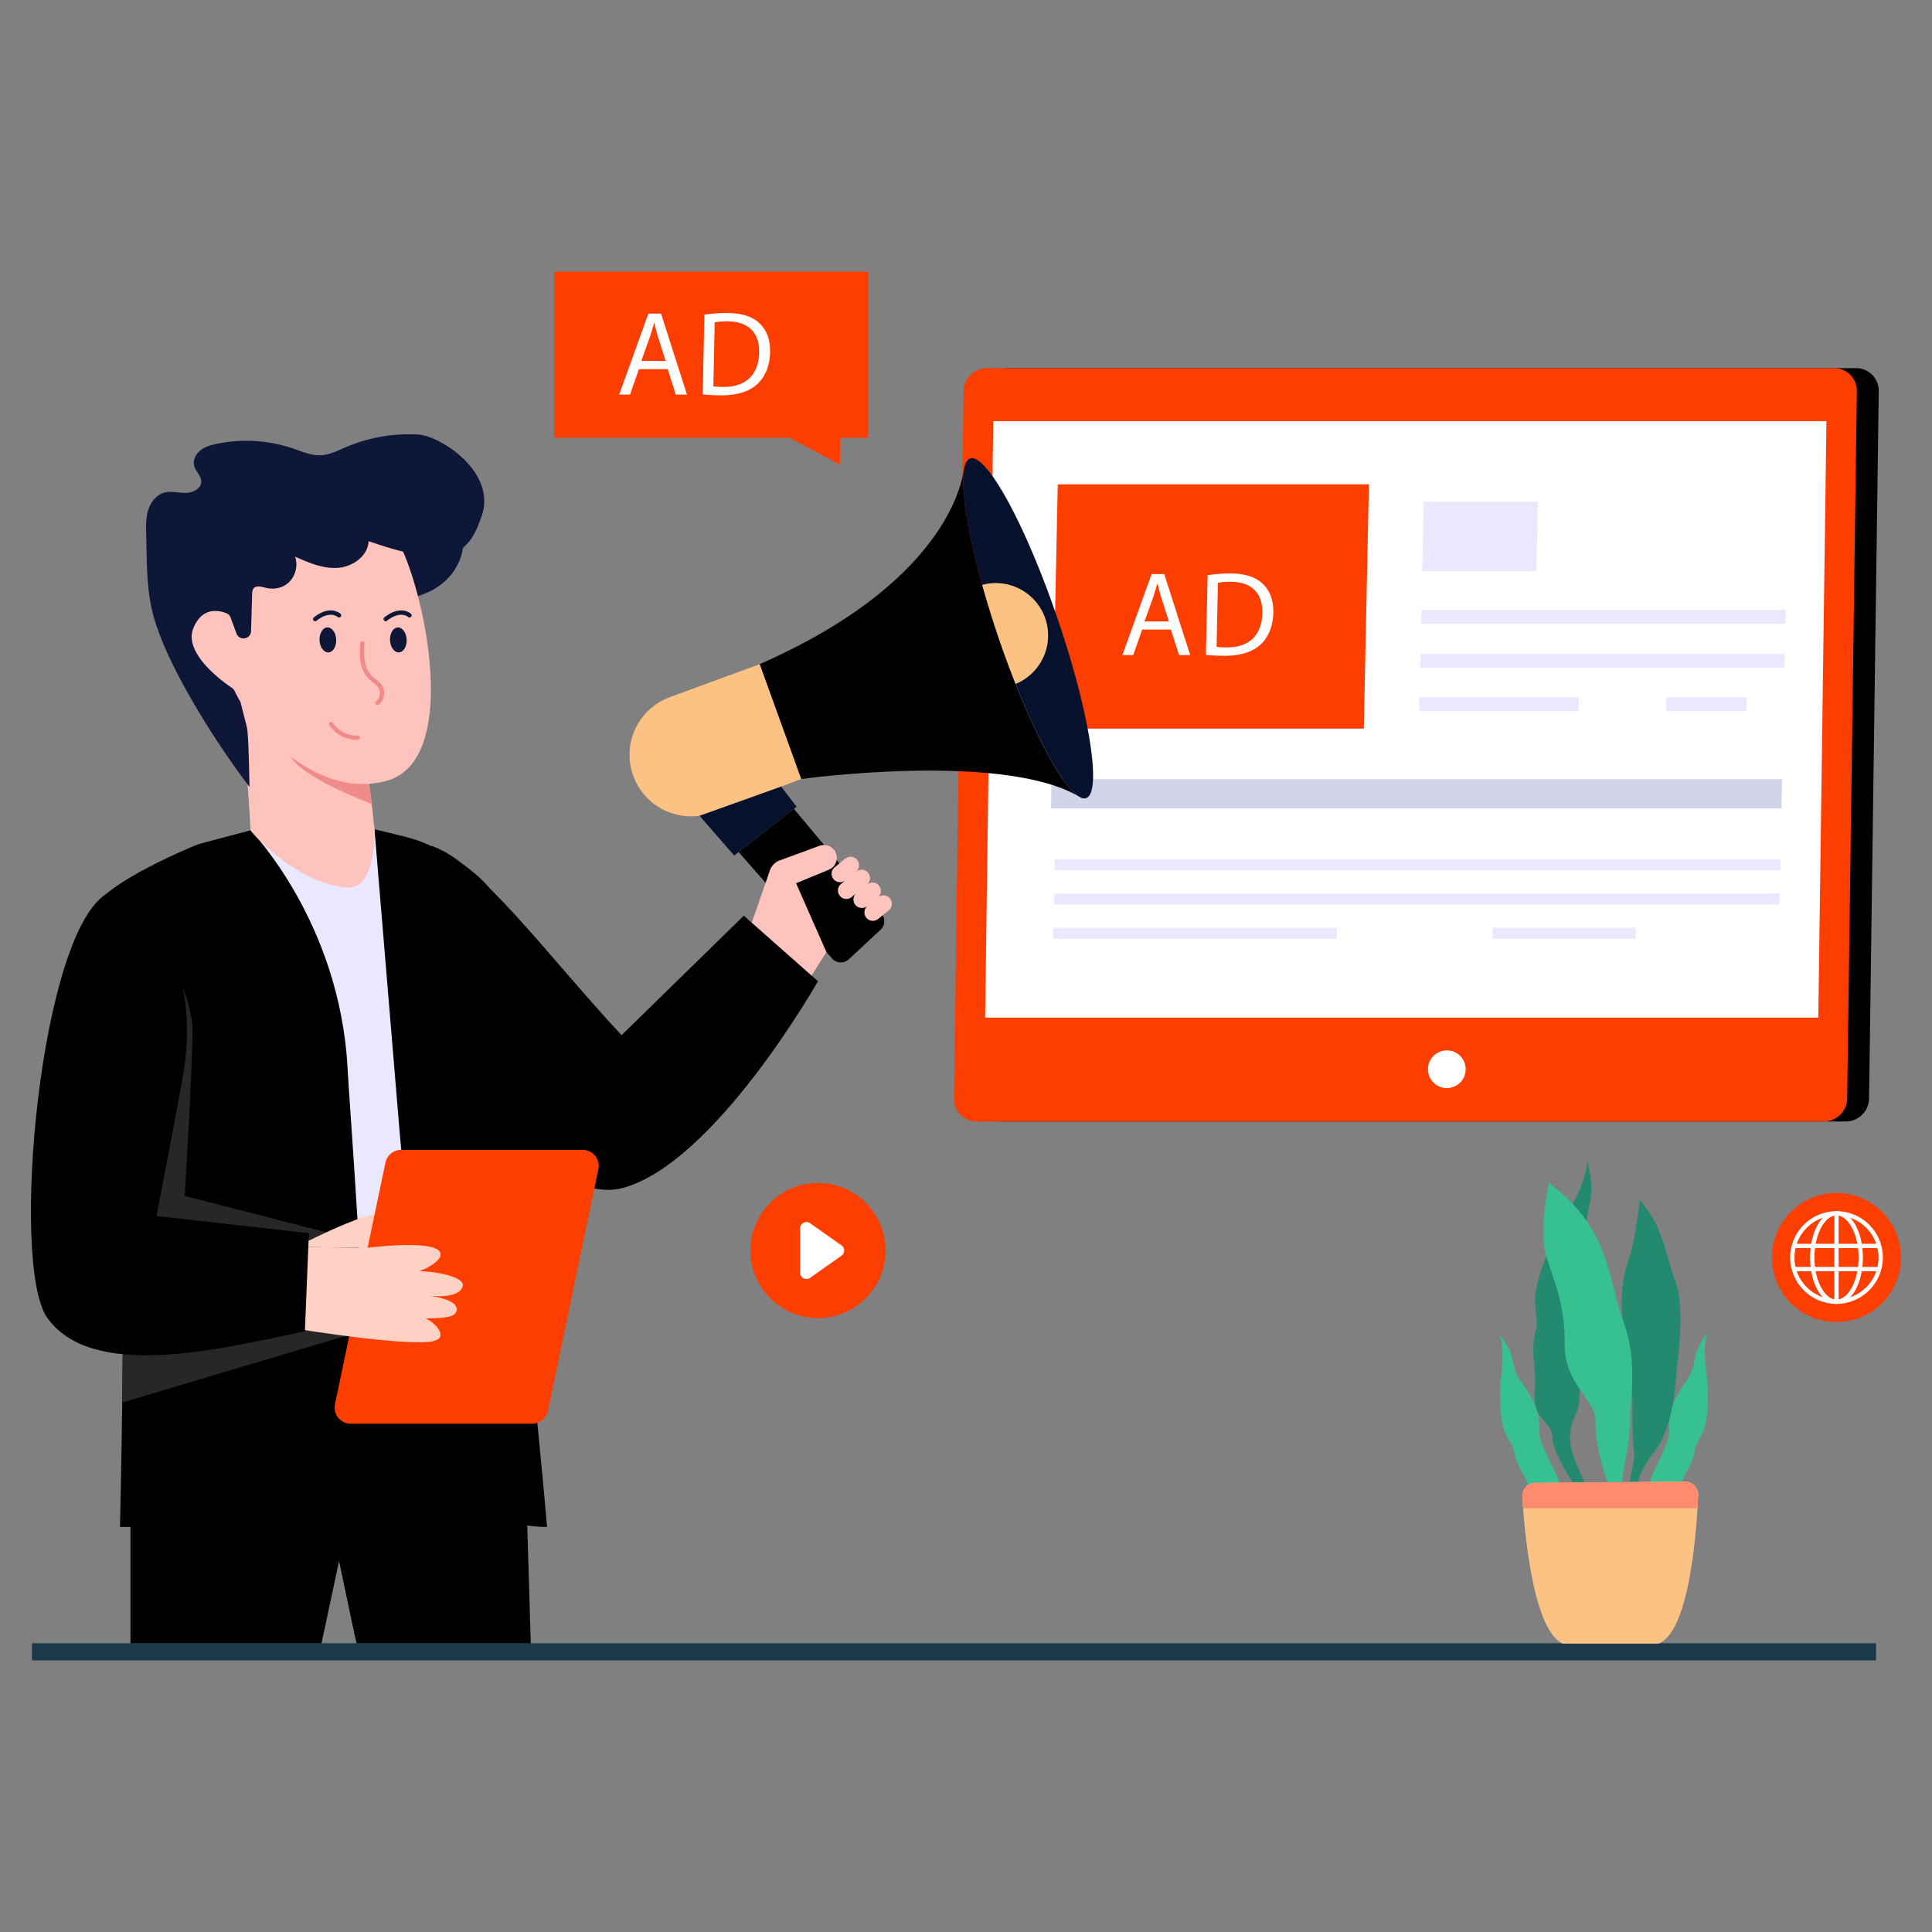 <svg class="page-box-poster-img" id="SvgjsSvg1001" width="550" height="550" xmlns="http://www.w3.org/2000/svg" version="1.1" xmlns:xlink="http://www.w3.org/1999/xlink" xmlns:svgjs="http://svgjs.com/svgjs"><rect width="100%" height="100%" fill="#808080" stroke="none"/><defs id="SvgjsDefs1002"></defs><g id="SvgjsG1008"><svg xmlns="http://www.w3.org/2000/svg" enable-background="new 0 0 450 450" viewBox="0 0 450 450" width="550" height="550"><path fill="#1a3a49" d="M7.451 382.737h429.508v4H7.451z" class="color1a3a49 svgShape"></path><path fill="#37c092" d="M373.893 360.951c-.243.268-.487.56-.705.851-.487-.62-.998-1.167-1.52-1.593-3.078-2.481-8.613-5.413-9.939-8.028-1.313-2.627-3.831-1.083-5.413-5.425-1.58-4.343-3.101-4.963-3.831-9.293 0 0 .073-.292-1.57-3.03-1.63-2.736-1.75-10.374-1.337-13.38.401-3.003.778-7.576-.365-10.277 0 0 2.287 2.737 2.858 5.072.56 2.335.694 3.953 2.08 5.79 1.375 1.837 4.805 6.69 4.367 10.971-.438 4.283 5.048 10.948 5 14.524-.061 3.564.972 5.17 4.305 8.186 1.703 1.545 3.93 3.236 6.07 5.632zM396.42 334.057c-1.472 2.567-1.52 3.004-1.52 3.053-.645 4.355-2.165 5-3.674 9.366-1.508 4.367-4.05 2.858-5.327 5.498-1.12 2.311-5.486 4.926-8.588 7.237.049-.595.085-1.216.134-1.824.863-.778 1.69-1.484 2.42-2.165 3.285-3.065 4.282-4.683 4.173-8.26-.11-3.563 5.266-10.326 4.756-14.596-.5-4.281 2.846-9.184 4.196-11.044 1.35-1.861 1.46-3.479 1.983-5.827.535-2.348 2.773-5.12 2.773-5.12-1.095 2.724-.645 7.285-.195 10.29.463 3.005.463 10.631-1.13 13.392z" class="color37c092 svgShape"></path><path fill="#238a6f" d="M381.958 279.502s-1.008 8.925-2.326 12.99c-1.318 4.063-2.57 7.946-1.49 17.665 1.082 9.719 1.71 10.525 1.96 13.044.25 2.52-.024 13.153.53 14.904.555 1.75-3.039 13.94-3.266 19.165-.069 1.57-.2 3.361-.316 5.188l.661-.005c.2-2.228.608-4.69 1.35-7.268 2.802-9.75 1.531-10.999 6.345-17.119 4.814-6.12 5.072-18.732 5.072-18.732s2.225-14.34-.167-20.625-2.625-12.588-8.353-19.207zM367.14 329.116c2.256-4.882-1.223-17.418 2-23.046 3.225-5.628 1.478-14.406.698-17.778-.78-3.37.03-5.674.677-9.24.647-3.567-.823-8.728-.823-8.728-.085 4.415-3.396 10.476-5.796 14.369-2.4 3.892-6.908 14.467-6.329 19.236.58 4.77.312 5.132.312 5.132-1.66 6.408.067 8.196-.417 15.135-.484 6.94 3.924 6.363 4.14 10.775.216 4.412 6.041 11.84 8.755 17.132 1.411 2.753 1.958 6.974 2.159 10.392l2.145-.018c-.9-8.647-4.46-14.642-6.598-19.452-2.753-6.193-3.181-9.027-.924-13.909z" class="color238a6f svgShape"></path><path fill="#37c092" d="M377.445 357.387a41.239 41.239 0 0 0-2.384 2.287c.133-5.9.328-11.605-.438-13.843-1.411-4.123-3.09-9.633-3.005-14.778.086-5.146-7.225-8.6-7.176-17.893.06-9.293-2.238-14.037-4.172-20.18-1.934-6.13.486-17.443.486-17.443 14.268 10.546 13.733 22.102 17.2 31.736 3.466 9.633 1.885 16.554 1.703 24.217-.195 7.651-2.166 11.191-1.886 15.582.146 2.202-.036 6.325-.328 10.315z" class="color37c092 svgShape"></path><path fill="#fcc283" d="M363.934 382.824h22.363c7.011-2.706 8.802-24.769 9.25-34.52a3.063 3.063 0 0 0-3.089-3.204l-34.848.283a3.063 3.063 0 0 0-3.037 3.253c.594 9.535 2.66 30.852 9.36 34.188z" class="colorfcc283 svgShape"></path><path fill="#fe8b70" d="M395.385 351.292c.067-1.082.12-2.09.162-2.989a3.063 3.063 0 0 0-3.089-3.203l-34.848.283a3.063 3.063 0 0 0-3.037 3.253c.05.805.112 1.701.185 2.656h40.627z" class="colorfe8b70 svgShape"></path><path fill="#000" d="m437.596 91.104-2.252 164.758a5.44 5.44 0 0 1-5.428 5.354h-197.33a5.263 5.263 0 0 1-5.28-5.354l2.252-164.758a5.44 5.44 0 0 1 5.427-5.355h197.33a5.264 5.264 0 0 1 5.281 5.355z" class="color000 svgShape"></path><path fill="#FC3E01" d="m432.496 91.104-2.252 164.758a5.44 5.44 0 0 1-5.428 5.354h-197.33a5.263 5.263 0 0 1-5.28-5.354l2.252-164.758a5.44 5.44 0 0 1 5.427-5.355h197.33a5.264 5.264 0 0 1 5.281 5.355z" class="colorFC3E01 svgShape"></path><path fill="#ffffff" d="m229.454 237.025 1.899-138.942h194.06l-1.9 138.942z" class="colorfff svgShape"></path><circle cx="336.994" cy="249.046" r="4.395" fill="#ffffff" class="colorfff svgShape"></circle><path fill="#FC3E01" d="M317.66 169.709h-72.474l1.186-56.898h72.473z" class="color000 svgShape"></path><path fill="#fff" d="m266.032 146.645-2.083 5.934h-2.52l6.805-18.867h2.94l6.047 18.867h-2.604l-1.893-5.934h-6.692zm6.228-1.903-1.735-5.431c-.394-1.232-.65-2.352-.908-3.444h-.056a58.532 58.532 0 0 1-1.023 3.416l-1.962 5.459h5.684zM281.272 133.964a35.043 35.043 0 0 1 5.188-.392c3.5 0 5.975.812 7.595 2.351 1.648 1.54 2.583 3.724 2.519 6.775-.064 3.08-1.068 5.598-2.87 7.335-1.8 1.763-4.732 2.714-8.4 2.714-1.735 0-3.19-.084-4.419-.223l.387-18.56zm2.089 16.684c.612.112 1.509.14 2.461.14 5.208 0 8.096-2.911 8.202-8.006.121-4.451-2.34-7.279-7.492-7.279-1.26 0-2.214.112-2.86.252l-.311 14.893z" class="colorfff svgShape"></path><path fill="#eae8fe" d="M357.86 133.048h-26.6l.338-16.19h26.6zM415.841 145.306h-84.836l.068-3.237h84.836zM415.629 155.484h-84.836l.068-3.237h84.835zM367.772 162.425h-37.124l-.067 3.237h37.123zM388.126 162.425l-.067 3.237h18.735l.067-3.237zM414.645 202.692H245.623l.053-2.539h169.022zM414.479 210.674H245.457l.053-2.539h169.022zM311.431 216.117h-66.088l-.053 2.539h66.088zM347.666 216.117l-.053 2.539h33.353l.053-2.539z" class="coloreae8fe svgShape"></path><path fill="#d2d4e9" d="M414.946 188.28H244.799l.141-6.785h170.147z" class="colord2d4e9 svgShape"></path><path fill="#fe8b70" d="M251.73 185.783a4.371 4.371 0 0 1-.82-.494c.283.161.56.323.82.494z" class="colorfe8b70 svgShape"></path><path fill="#06112d" d="M252.932 185.916c-.357.11-.755.059-1.196-.134l-.006.001c-.26-.17-.537-.333-.82-.494-3.55-2.625-9.058-12.628-14.352-25.992a227.46 227.46 0 0 1-3.995-10.855 228.42 228.42 0 0 1-3.79-12.214c-3.493-12.51-5.071-22.704-4.195-27.127l-.001-.006c.26-1.308.733-2.107 1.431-2.318 3.819-1.156 12.938 15.615 20.375 37.473 7.436 21.852 10.36 40.505 6.549 41.666z" class="color06112d svgShape"></path><path fill="#000" d="M250.91 185.289c-18.283-10.21-64.307-3.837-64.307-3.837l-9.667-26.75c45.96-20.216 47.374-45.06 47.642-45.6-1.15 5.797 1.922 21.501 7.985 39.34 6.337 18.612 13.886 33.551 18.347 36.847z" class="color000 svgShape"></path><path fill="#fcc283" d="m186.603 181.452-20.408 7.696c-1.07.422-2.16.705-3.256.859-6.143.861-12.333-2.369-15.015-8.25-3.429-7.533.22-16.397 7.958-19.328l21.054-7.726 9.667 26.75z" class="colorfcc283 svgShape"></path><path fill="#06112d" d="m162.939 190.007 8.077 9.258 14.524-11.353-3.591-4.704z" class="color06112d svgShape"></path><path fill="#000" d="m205.085 216.565-7.39 6.88a2.718 2.718 0 0 1-3.898-.205l-21.754-24.775 12.872-10.064 20.406 24.425a2.71 2.71 0 0 1-.236 3.74z" class="color000 svgShape"></path><path fill="#fcc283" d="M244.005 146.317c.792 5.643-2.407 10.919-7.447 12.98a227.46 227.46 0 0 1-3.995-10.855 228.42 228.42 0 0 1-3.79-12.214c.467-.13.956-.229 1.45-.298 6.676-.936 12.846 3.71 13.782 10.387z" class="colorfcc283 svgShape"></path><path fill="#000" d="M190.524 228.533s-23.906 42.291-45.458 48.166c-19.78 5.391-59.91-41.24-59.91-41.24l15.463-38.402c11.048 3.673 27.126 25.762 44.154 44.06l28.467-27.837 17.284 15.253z" class="color000 svgShape"></path><path fill="#fec3bd" d="m185.42 205.72 7.066 16.026-3.448 5.475-13.92-12.327 4.202-12.15a3.813 3.813 0 0 1 2.29-2.333l9.307-3.419a2.99 2.99 0 0 1 2.169 5.57l-7.666 3.157z" class="colorfec3bd svgShape"></path><path fill="#fec3bd" d="M193.698 203.356c.036-.498.269-.982.684-1.335l2.474-1.99a1.968 1.968 0 0 1 2.776.228c.697.83.595 2.073-.228 2.776a1.965 1.965 0 0 1 2.768.221c.704.83.602 2.072-.22 2.775a1.96 1.96 0 0 1 2.768.23 1.966 1.966 0 0 1-.221 2.767 1.961 1.961 0 0 1 2.768.228 1.96 1.96 0 0 1-.229 2.769l-2.474 1.99a1.95 1.95 0 0 1-2.76-.229 1.942 1.942 0 0 1-.464-1.433c.036-.498.27-.982.685-1.334a1.967 1.967 0 0 1-2.769-.23 1.953 1.953 0 0 1-.463-1.432c.036-.498.27-.983.685-1.335l-1.07.9a1.96 1.96 0 0 1-3.225-1.663 1.92 1.92 0 0 1 .677-1.333l1.07-.908a1.96 1.96 0 0 1-2.77-.229 1.977 1.977 0 0 1-.462-1.433z" class="colorfec3bd svgShape"></path><path fill="#000" d="m83.04 382.757-.313-1.487-13.775-65.382h52.673l2.003 66.869z" class="color000 svgShape"></path><path fill="#000" d="m68.952 315.888 13.775 65.382 6.452-65.382z" class="color000 svgShape"></path><path fill="#000" d="M30.39 382.757v-66.869H89.18l-14.295 66.869z" class="color000 svgShape"></path><path fill="#eae8fe" d="M121.15 321.048H32.912s1.758-35.777 1.008-44.261c-1.735-19.74-13.951-53.165-8.149-65.783 1.93-4.215 20.608-14.457 20.608-14.457l11.98-3.175 25.316-1.113 12.311 3.066s10.525 5.388 14.947 11.948c7.647 11.324 8.054 49.488 8.066 69.106.009 7.29 1.405 31.998 2.15 44.669z" class="coloreae8fe svgShape"></path><path fill="#000" d="M28.103 279.227c.694 7.885.6 29.287.367 47.444-.21 15.708-.523 28.982-.523 28.982h10.14c19.568 0 46.269 1.031 46.99-20.574.719-21.579-3.645-77.199-4.124-86.264-1.805-34.16-22.595-55.44-22.595-55.44l-11.98 3.171s-23.009 9.196-25.013 15.887c-2.067 6.88-2.169 14.476-1.318 22.29 1.645 15.311 6.902 31.432 8.056 44.504zM93.082 263.655l5.307 58.463c1.332 18.612 10.358 33.537 29.018 33.537-1.184-15.27-6.963-69.177-6.975-79.12-.012-19.619.717-60.806-6.588-69.84-4.049-5.008-12.602-9.82-17.857-11.37-2.165-.639-8.763-2.183-8.763-2.183l5.858 70.513z" class="color000 svgShape"></path><path fill="#292626" d="M28.103 279.227c.694 7.885.6 29.287.367 47.444l51.814-15.454.936-22.854-38.204-9.807s2.13-34.298 1.755-39.776c-.65-9.49-9.048-21.137-9.048-21.137l-15.676 17.08c1.645 15.311 6.902 31.432 8.056 44.504z" class="colorC0C0C0 svgShape"></path><path fill="#fdd1c4" d="M69.048 290.428s18.645-9.74 21.723-7.797c3.039 1.93-5.344 8.008-5.344 8.008" class="colorfdd1c4 svgShape"></path><path fill="#FC3E01" d="M81.694 331.612h42.26a3.752 3.752 0 0 0 3.673-2.985l11.748-56.284a3.752 3.752 0 0 0-3.673-4.518h-42.26a3.752 3.752 0 0 0-3.673 2.985L78.02 327.093a3.752 3.752 0 0 0 3.673 4.519z" class="colorFC3E01 svgShape"></path><path fill="#fdd1c4" d="M85.427 290.639c2.157-.255 18.205-2.12 17.15 1.904-.381 1.462-3.555 3.15-4.972 3.51 4.38.106 10.594 1.426 10.19 3.427-.563 2.785-5.882 2.521-7.737 2.345 1.886.247 7.292 1.19 6.181 3.798-.676 1.589-5.1 1.382-7.146 1.458 1.492.483 5.325 3.824 2.532 5.077-4.282 1.928-31.823-2.537-31.823-2.537l-.754-19.193" class="colorfdd1c4 svgShape"></path><path fill="#000" d="M25.302 207.911s23.709 7.985 17.085 44.06c-1.446 7.875-5.936 31.265-5.936 31.265l35.495 4.002-.935 22.854c-20.378 4.297-49.635 11.429-60.017-3.168-8.733-12.278-1.71-90.763 14.308-99.013z" class="color000 svgShape"></path><path fill="#fec3bd" d="M81.14 206.69c-11.759-.511-22.764-12.957-22.78-13.318-.436-8.601-1.865-27.962-3.827-34.109-.435-1.354.837-2.626 2.191-2.2l28.88 9.004a1.746 1.746 0 0 1 1.166 2.109 35.508 35.508 0 0 0-.805 4.169c-.065.492-.115.976-.164 1.46-.37 4.112-.033 7.854.419 10.595.098.6.221 1.642.369 2.84v.008c.353 3.078.476 4.918.608 5.369.065.221.587 14.362-6.057 14.073z" class="colorfec3bd svgShape"></path><path fill="#f18b89" d="M86.589 187.24v.008s-16.001-5.896-18.826-10.964c-3.729-6.688 15.7-3.447 15.7-3.447s1.017.418 2.338.969c-.37 4.111-.033 7.853.419 10.594.098.6.221 1.642.369 2.84z" class="colorf18b89 svgShape"></path><path fill="#0e1738" d="M106.798 120.557c2.339 4.412 1.156 10.196-2.218 13.878s-8.565 5.372-13.556 5.196c-2.145-.076-4.452-.56-5.87-2.173-1.255-1.426-1.556-3.43-1.805-5.313-.386-2.933-.748-6.047.48-8.739 1.498-3.286 5.122-5.192 8.709-5.621s7.193.37 10.717 1.165" class="color0e1738 svgShape"></path><path fill="#fec3bd" d="M89.96 181.892c-15.885 4.281-30.068-11.714-33.95-18.37v-.007a40.168 40.168 0 0 1-1.393-2.598 1.709 1.709 0 0 0-.592-.68c-2.051-1.374-11.345-8.003-9.012-13.883 1.524-3.828 4.127-4.28 6.045-3.986 1.126.173 2.11-.818 1.957-1.948-4.13-30.708 29.692-29.378 38.999-15.519.41.608.829 1.355 1.247 2.224 6.057 12.385 13.763 50.168-3.302 54.767z" class="colorfec3bd svgShape"></path><path fill="#0e1738" d="M58.11 183.3a103.55 103.55 0 0 1-.437-.58c-5.257-7.03-10.107-14.425-14.365-22.1-2.791-5.03-5.385-10.25-7.145-15.741-2.128-6.64-1.92-13.47-2.114-20.377-.054-1.924-.103-3.89.478-5.726.581-1.835 1.92-3.546 3.78-4.042 1.604-.427 3.296.096 4.956.077 1.66-.02 3.611-1.001 3.603-2.662-.007-1.334-1.277-2.321-1.627-3.609-.36-1.325.348-2.763 1.419-3.622 1.07-.86 2.439-1.246 3.782-1.53a33.867 33.867 0 0 1 17.884 1.1c2.056.705 4.12 1.624 6.292 1.55 2.139-.072 4.109-1.098 6.079-1.935a37.268 37.268 0 0 1 16.724-2.888c5.138.308 18.295 8.72 14.788 18.938-1.859 5.414-3.913 8.812-9.624 9.2-5.71.389-11.308-1.469-16.73-3.301-.149 3.46-3.715 5.977-7.171 6.214s-6.782-1.2-9.948-2.607c.79 2.23-.02 4.93-1.908 6.356-1.423 1.075-3.28 1.317-4.98.88-1.281-.328-3.05-.816-3.112 1.3L58.475 147a1.753 1.753 0 0 1-3.398.553l-1.357-3.696a1.727 1.727 0 0 0-.959-1.01c-1.637-.669-5.684-1.678-7.748 3.508-2.333 5.88 6.96 12.51 9.012 13.883.257.172.458.402.592.68.243.501.708 1.419 1.393 2.606l1.49 5.824c.424 1.66.61 13.953.61 13.953z" class="color0e1738 svgShape"></path><ellipse cx="76.368" cy="149.053" fill="#0e1738" rx="1.942" ry="2.913" transform="rotate(-2.623 76.368 149.053)" class="color0e1738 svgShape"></ellipse><path fill="#0e1738" d="M73.417 144.695a.5.5 0 0 1-.312-.891c3.747-2.987 6.099-.941 6.197-.853a.5.5 0 0 1-.667.746c-.08-.068-1.856-1.543-4.907.889a.497.497 0 0 1-.31.109z" class="color0e1738 svgShape"></path><ellipse cx="92.781" cy="149.053" fill="#0e1738" rx="1.942" ry="2.913" transform="rotate(-2.623 92.781 149.053)" class="color0e1738 svgShape"></ellipse><path fill="#0e1738" d="M89.83 144.695a.5.5 0 0 1-.312-.891c3.748-2.988 6.1-.94 6.197-.853a.5.5 0 0 1-.666.746c-.079-.068-1.855-1.545-4.908.889a.497.497 0 0 1-.31.109z" class="color0e1738 svgShape"></path><path fill="#f18b89" d="M87.913 164.257a.5.5 0 0 1-.333-.874c.56-.497.88-1.16.901-1.862a2.504 2.504 0 0 0-.755-1.852c-.222-.222-.487-.425-.767-.64a13.656 13.656 0 0 1-.548-.434c-1.236-1.051-2.068-2.526-2.406-4.265-.295-1.524-.202-3.05-.112-4.526a.494.494 0 0 1 .53-.468.5.5 0 0 1 .468.53c-.086 1.413-.176 2.874.095 4.273.295 1.514 1.011 2.792 2.073 3.694.163.138.335.27.508.402.294.225.598.458.867.728.704.706 1.075 1.625 1.047 2.588-.03.98-.468 1.897-1.236 2.58a.5.5 0 0 1-.332.126zM83.069 172.321c-2.492 0-4.96-1.306-6.348-3.38a.5.5 0 1 1 .831-.556c1.247 1.865 3.503 3.018 5.744 2.932a.5.5 0 0 1 .037 1 7.333 7.333 0 0 1-.264.004z" class="colorf18b89 svgShape"></path><path fill="#FC3E01" d="M202.209 63.263v38.72h-6.53l-.04 6.252-11.688-6.252h-54.868v-38.72z" class="colorFC3E01 svgShape"></path><path fill="#ffffff" d="m148.824 85.978-2.083 5.935h-2.52l6.805-18.868h2.94l6.047 18.868h-2.604l-1.893-5.935h-6.692zm6.228-1.903-1.735-5.431c-.394-1.232-.65-2.352-.908-3.443h-.056a58.532 58.532 0 0 1-1.023 3.415l-1.962 5.459h5.684zM164.064 73.297a35.043 35.043 0 0 1 5.188-.392c3.5 0 5.975.812 7.595 2.352 1.648 1.54 2.583 3.723 2.519 6.774-.064 3.08-1.068 5.598-2.87 7.335-1.8 1.763-4.732 2.715-8.4 2.715-1.735 0-3.19-.084-4.419-.224l.387-18.56zm2.089 16.684c.612.112 1.509.14 2.46.14 5.209 0 8.097-2.911 8.203-8.006.121-4.45-2.34-7.278-7.492-7.278-1.26 0-2.214.112-2.86.252l-.311 14.892z" class="colorfff svgShape"></path><circle cx="190.524" cy="291.274" r="15.737" fill="#FC3E01" class="colorFC3E01 svgShape"></circle><path fill="#ffffff" d="m196.004 292.478-7.318 5.16c-.976.688-2.322-.01-2.322-1.204v-10.319c0-1.194 1.346-1.892 2.322-1.204l7.318 5.16a1.473 1.473 0 0 1 0 2.407z" class="colorfff svgShape"></path><circle cx="427.756" cy="292.9" r="15.039" fill="#FC3E01" class="color000 svgShape"></circle><path fill="#ffffff" d="M427.756 303.698c-5.955 0-10.798-4.844-10.798-10.798s4.843-10.798 10.798-10.798 10.798 4.844 10.798 10.798-4.844 10.798-10.798 10.798zm0-20.596c-5.403 0-9.798 4.395-9.798 9.798s4.395 9.798 9.798 9.798c5.403 0 9.798-4.395 9.798-9.798s-4.395-9.798-9.798-9.798z" class="colorfff svgShape"></path><path fill="#ffffff" d="M427.756 303.698c-3.447 0-6.147-4.743-6.147-10.798s2.7-10.798 6.147-10.798 6.147 4.743 6.147 10.798-2.7 10.798-6.147 10.798zm0-20.596c-2.79 0-5.147 4.487-5.147 9.798s2.357 9.798 5.147 9.798 5.147-4.487 5.147-9.798-2.357-9.798-5.147-9.798z" class="colorfff svgShape"></path><path fill="#ffffff" d="M427.256 282.602h1v20.597h-1z" class="colorfff svgShape"></path><path fill="#ffffff" d="M417.755 289.706h19.943v1h-19.943zM417.755 295.093h19.943v1h-19.943z" class="colorfff svgShape"></path></svg></g></svg>